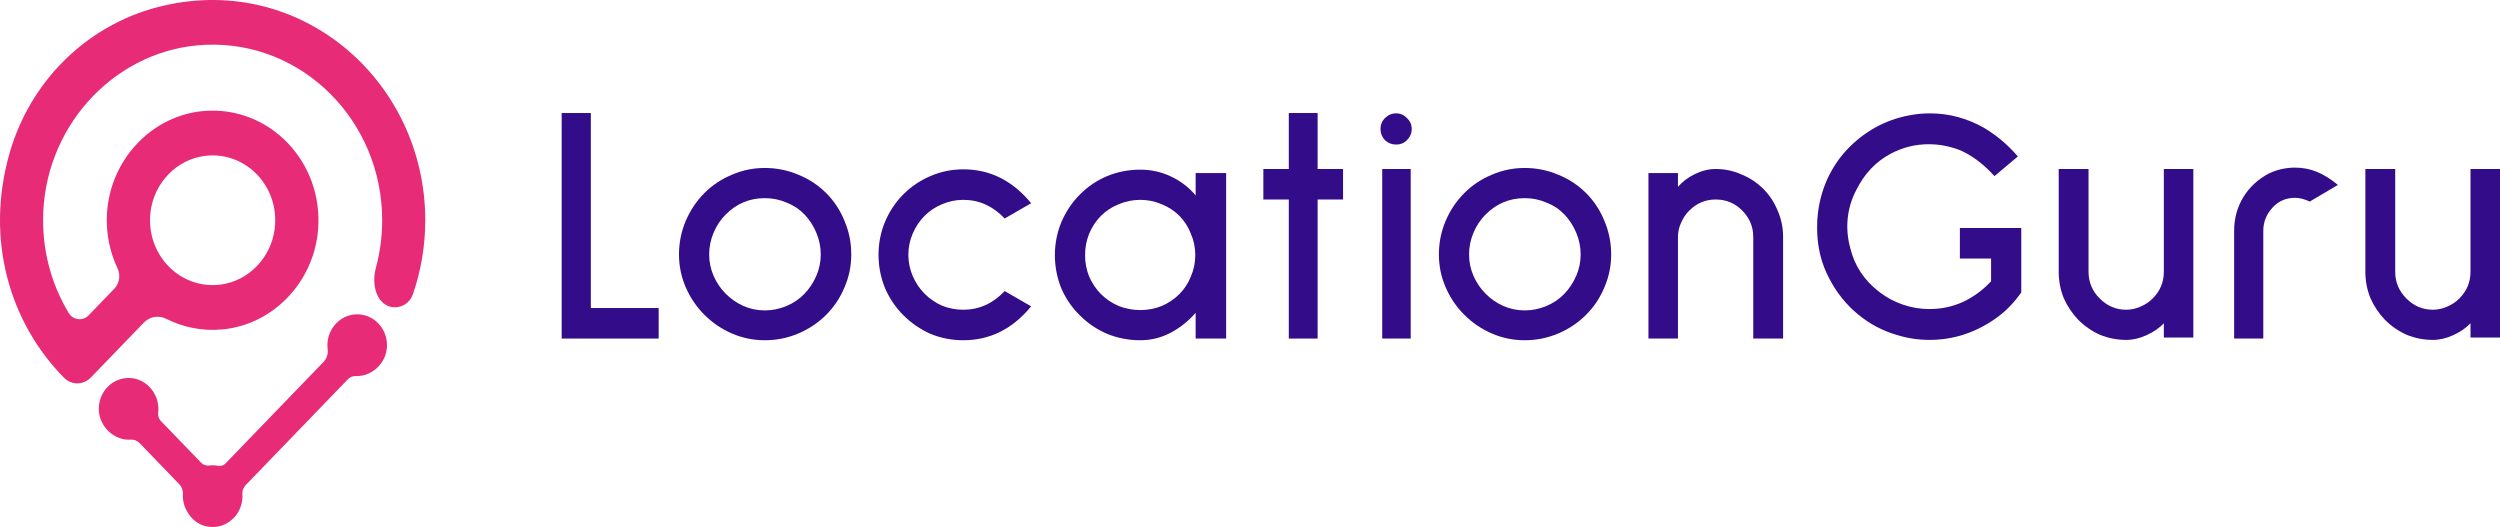 <svg width="185" height="39" viewBox="0 0 185 39" fill="none" xmlns="http://www.w3.org/2000/svg">
<path d="M182.817 24.978V23.924C182.482 24.275 182.056 24.568 181.537 24.802C181.035 25.036 180.533 25.153 180.031 25.153C179.362 25.153 178.718 25.028 178.099 24.777C177.497 24.509 176.961 24.141 176.493 23.673C176.041 23.204 175.681 22.669 175.414 22.066C175.163 21.447 175.037 20.795 175.037 20.109V12.505H177.246V20.109C177.246 20.878 177.522 21.539 178.074 22.091C178.626 22.644 179.278 22.92 180.031 22.92C180.383 22.92 180.734 22.844 181.085 22.694C181.437 22.543 181.738 22.343 181.989 22.091C182.541 21.539 182.817 20.878 182.817 20.109V12.505H185V24.978H182.817Z" fill="#330C89"/>
<path d="M170.923 14.914C170.521 14.73 170.161 14.638 169.844 14.638C169.174 14.638 168.622 14.872 168.187 15.341C167.719 15.842 167.484 16.42 167.484 17.072V25.053H165.326V17.072C165.326 16.169 165.552 15.341 166.004 14.588C166.472 13.835 167.108 13.249 167.911 12.831C168.513 12.546 169.158 12.404 169.844 12.404C170.396 12.404 170.923 12.505 171.425 12.706C171.927 12.906 172.454 13.232 173.006 13.684L170.923 14.914Z" fill="#330C89"/>
<path d="M160.124 24.978V23.924C159.789 24.275 159.362 24.568 158.844 24.802C158.342 25.036 157.84 25.153 157.338 25.153C156.669 25.153 156.025 25.028 155.406 24.777C154.803 24.509 154.268 24.141 153.799 23.673C153.348 23.204 152.988 22.669 152.72 22.066C152.469 21.447 152.344 20.795 152.344 20.109V12.505H154.552V20.109C154.552 20.878 154.828 21.539 155.38 22.091C155.933 22.644 156.585 22.92 157.338 22.92C157.689 22.92 158.041 22.844 158.392 22.694C158.743 22.543 159.045 22.343 159.296 22.091C159.848 21.539 160.124 20.878 160.124 20.109V12.505H162.307V24.978H160.124Z" fill="#330C89"/>
<path d="M147.842 23.447C147.458 23.731 147.073 23.974 146.688 24.175C145.467 24.827 144.17 25.153 142.798 25.153C141.945 25.153 141.125 25.028 140.338 24.777C139.301 24.476 138.356 23.974 137.503 23.271C136.649 22.568 135.955 21.715 135.419 20.711C134.784 19.557 134.466 18.277 134.466 16.872C134.466 16.436 134.483 16.102 134.516 15.868C134.616 14.947 134.851 14.077 135.219 13.258C135.604 12.421 136.097 11.685 136.699 11.049C137.302 10.413 137.988 9.878 138.757 9.443C139.544 9.008 140.38 8.707 141.267 8.539C141.769 8.439 142.288 8.389 142.823 8.389C144.212 8.389 145.533 8.74 146.788 9.443C147.725 9.995 148.57 10.706 149.323 11.576L147.591 13.032C146.772 12.128 145.91 11.484 145.006 11.099C144.253 10.815 143.492 10.673 142.723 10.673C141.735 10.673 140.799 10.907 139.912 11.375C138.808 11.961 137.954 12.864 137.352 14.086C136.917 14.922 136.699 15.818 136.699 16.771C136.699 17.306 136.775 17.842 136.925 18.377C137.243 19.682 137.963 20.762 139.084 21.615C139.602 22.016 140.179 22.326 140.815 22.543C141.451 22.761 142.104 22.87 142.773 22.87C143.66 22.87 144.488 22.694 145.257 22.343C146.044 21.974 146.738 21.464 147.34 20.812V19.13H145.031V16.872H149.574V21.64C149.055 22.376 148.478 22.978 147.842 23.447Z" fill="#330C89"/>
<path d="M129.74 25.053V17.524C129.74 16.771 129.464 16.119 128.912 15.566C128.377 15.031 127.724 14.763 126.954 14.763C126.202 14.763 125.549 15.039 124.997 15.591C124.746 15.842 124.545 16.144 124.395 16.495C124.244 16.83 124.169 17.173 124.169 17.524V25.053H121.985V12.806H124.169V13.835C124.487 13.45 124.905 13.132 125.424 12.881C125.942 12.63 126.453 12.505 126.954 12.505C127.624 12.505 128.26 12.639 128.862 12.906C129.481 13.157 130.025 13.517 130.493 13.985C130.945 14.437 131.296 14.973 131.547 15.591C131.815 16.194 131.949 16.838 131.949 17.524V25.053H129.74Z" fill="#330C89"/>
<path d="M112.827 25.178C111.974 25.178 111.162 25.011 110.393 24.677C109.623 24.342 108.945 23.882 108.36 23.296C107.774 22.711 107.314 22.033 106.979 21.263C106.645 20.494 106.478 19.682 106.478 18.829C106.478 17.959 106.645 17.131 106.979 16.344C107.314 15.558 107.774 14.872 108.36 14.287C108.945 13.701 109.623 13.249 110.393 12.931C111.162 12.597 111.974 12.429 112.827 12.429C113.697 12.429 114.525 12.597 115.312 12.931C116.098 13.249 116.784 13.701 117.369 14.287C117.955 14.872 118.407 15.558 118.725 16.344C119.059 17.131 119.227 17.959 119.227 18.829C119.227 19.682 119.059 20.494 118.725 21.263C118.407 22.033 117.955 22.711 117.369 23.296C116.784 23.882 116.098 24.342 115.312 24.677C114.525 25.011 113.697 25.178 112.827 25.178ZM112.827 14.663C111.706 14.663 110.744 15.065 109.941 15.868C109.556 16.252 109.255 16.704 109.037 17.223C108.82 17.741 108.711 18.277 108.711 18.829C108.711 19.381 108.82 19.908 109.037 20.41C109.255 20.912 109.556 21.355 109.941 21.74C110.326 22.125 110.761 22.426 111.246 22.644C111.748 22.861 112.275 22.97 112.827 22.97C113.379 22.97 113.915 22.861 114.433 22.644C114.952 22.426 115.395 22.125 115.763 21.74C116.131 21.355 116.424 20.912 116.642 20.41C116.859 19.908 116.968 19.381 116.968 18.829C116.968 18.277 116.859 17.741 116.642 17.223C116.424 16.704 116.131 16.252 115.763 15.868C115.395 15.483 114.952 15.19 114.433 14.989C113.931 14.772 113.396 14.663 112.827 14.663Z" fill="#330C89"/>
<path d="M103.313 10.698C102.995 10.698 102.719 10.589 102.484 10.371C102.267 10.137 102.158 9.861 102.158 9.543C102.158 9.225 102.267 8.958 102.484 8.74C102.719 8.506 102.995 8.389 103.313 8.389C103.631 8.389 103.898 8.506 104.116 8.74C104.35 8.958 104.467 9.225 104.467 9.543C104.467 9.861 104.35 10.137 104.116 10.371C103.898 10.589 103.631 10.698 103.313 10.698ZM102.284 25.053V12.505H104.392V25.053H102.284Z" fill="#330C89"/>
<path d="M97.504 14.763V25.053H95.371V14.763H93.488V12.505H95.371V8.364H97.504V12.505H99.386V14.763H97.504Z" fill="#330C89"/>
<path d="M88.477 25.053V23.146C87.941 23.765 87.322 24.258 86.62 24.626C85.917 24.994 85.172 25.178 84.386 25.178C83.516 25.178 82.696 25.02 81.926 24.702C81.174 24.384 80.504 23.932 79.919 23.346C79.333 22.778 78.873 22.108 78.538 21.339C78.221 20.552 78.061 19.733 78.061 18.879C78.061 18.026 78.221 17.215 78.538 16.445C78.873 15.659 79.333 14.973 79.919 14.387C80.504 13.801 81.174 13.35 81.926 13.032C82.696 12.714 83.516 12.555 84.386 12.555C85.189 12.555 85.942 12.722 86.645 13.057C87.364 13.391 87.975 13.86 88.477 14.462V12.806H90.735V25.053H88.477ZM84.386 14.789C83.834 14.789 83.298 14.897 82.78 15.115C82.278 15.316 81.843 15.6 81.475 15.968C81.107 16.336 80.814 16.779 80.596 17.298C80.395 17.8 80.295 18.327 80.295 18.879C80.295 19.431 80.395 19.958 80.596 20.46C80.814 20.962 81.107 21.397 81.475 21.765C81.843 22.133 82.278 22.426 82.78 22.644C83.298 22.845 83.834 22.945 84.386 22.945C84.938 22.945 85.465 22.845 85.967 22.644C86.469 22.426 86.904 22.133 87.272 21.765C87.64 21.397 87.924 20.962 88.125 20.46C88.343 19.958 88.451 19.431 88.451 18.879C88.451 18.327 88.343 17.8 88.125 17.298C87.924 16.779 87.64 16.336 87.272 15.968C86.904 15.6 86.469 15.316 85.967 15.115C85.465 14.897 84.938 14.789 84.386 14.789Z" fill="#330C89"/>
<path d="M71.285 25.178C70.432 25.178 69.62 25.02 68.85 24.702C68.098 24.367 67.428 23.907 66.843 23.321C66.274 22.753 65.822 22.083 65.488 21.314C65.17 20.527 65.011 19.707 65.011 18.854C65.011 18.001 65.17 17.189 65.488 16.42C65.822 15.633 66.274 14.956 66.843 14.387C67.428 13.801 68.098 13.35 68.85 13.032C69.62 12.697 70.432 12.53 71.285 12.53C73.259 12.53 74.932 13.366 76.304 15.039L74.347 16.169C73.477 15.249 72.456 14.789 71.285 14.789C70.733 14.789 70.206 14.897 69.704 15.115C69.219 15.316 68.792 15.6 68.424 15.968C68.056 16.336 67.763 16.771 67.546 17.273C67.328 17.775 67.219 18.302 67.219 18.854C67.219 19.406 67.328 19.933 67.546 20.435C67.763 20.937 68.056 21.372 68.424 21.74C68.792 22.108 69.219 22.401 69.704 22.619C70.206 22.819 70.733 22.92 71.285 22.92C72.456 22.92 73.477 22.46 74.347 21.54L76.304 22.669C74.932 24.342 73.259 25.178 71.285 25.178Z" fill="#330C89"/>
<path d="M56.595 25.178C55.741 25.178 54.93 25.011 54.16 24.677C53.391 24.342 52.713 23.882 52.127 23.296C51.542 22.711 51.082 22.033 50.747 21.263C50.412 20.494 50.245 19.682 50.245 18.829C50.245 17.959 50.412 17.131 50.747 16.345C51.082 15.558 51.542 14.872 52.127 14.287C52.713 13.701 53.391 13.249 54.16 12.931C54.93 12.597 55.741 12.429 56.595 12.429C57.465 12.429 58.293 12.597 59.079 12.931C59.865 13.249 60.551 13.701 61.137 14.287C61.723 14.872 62.174 15.558 62.492 16.345C62.827 17.131 62.994 17.959 62.994 18.829C62.994 19.682 62.827 20.494 62.492 21.263C62.174 22.033 61.723 22.711 61.137 23.296C60.551 23.882 59.865 24.342 59.079 24.677C58.293 25.011 57.465 25.178 56.595 25.178ZM56.595 14.663C55.474 14.663 54.511 15.065 53.708 15.868C53.324 16.252 53.023 16.704 52.805 17.223C52.587 17.741 52.479 18.277 52.479 18.829C52.479 19.381 52.587 19.908 52.805 20.41C53.023 20.912 53.324 21.355 53.708 21.74C54.093 22.125 54.528 22.426 55.014 22.644C55.515 22.861 56.042 22.97 56.595 22.97C57.147 22.97 57.682 22.861 58.201 22.644C58.719 22.426 59.163 22.125 59.531 21.74C59.899 21.355 60.192 20.912 60.409 20.41C60.627 19.908 60.736 19.381 60.736 18.829C60.736 18.277 60.627 17.741 60.409 17.223C60.192 16.704 59.899 16.252 59.531 15.868C59.163 15.483 58.719 15.19 58.201 14.989C57.699 14.772 57.163 14.663 56.595 14.663Z" fill="#330C89"/>
<path d="M41.563 25.053V8.364H43.722V22.794H48.741V25.053H41.563Z" fill="#330C89"/>
<path fill-rule="evenodd" clip-rule="evenodd" d="M0.708 11.333C2.231 6.004 6.405 1.915 11.603 0.544L11.603 0.545C22.076 -2.217 31.469 5.905 31.469 16.299C31.469 18.216 31.147 20.055 30.559 21.762C30.072 23.179 27.84 23.206 27.698 20.858C27.676 20.487 27.736 20.116 27.831 19.758C28.124 18.657 28.281 17.497 28.281 16.299C28.281 8.957 22.404 3.037 15.257 3.312C8.797 3.56 3.511 8.976 3.203 15.665C3.075 18.428 3.785 21.009 5.088 23.167C5.41 23.699 6.129 23.779 6.557 23.336L8.456 21.369C8.843 20.968 8.934 20.36 8.694 19.852C8.129 18.654 7.84 17.293 7.914 15.853C8.123 11.831 11.232 8.524 15.109 8.212C19.93 7.824 23.922 11.963 23.541 16.959C23.244 20.853 20.224 24.021 16.468 24.376C14.97 24.518 13.551 24.221 12.313 23.597C11.756 23.316 11.09 23.412 10.652 23.866L8.046 26.565L6.954 27.696L6.722 27.937C6.178 28.5 5.293 28.516 4.743 27.959C0.786 23.956 -1.143 17.812 0.708 11.333ZM20.329 16.922C20.711 13.783 18.162 11.143 15.132 11.539C13.067 11.809 11.4 13.536 11.14 15.675C10.758 18.813 13.306 21.453 16.337 21.058C18.401 20.788 20.069 19.061 20.329 16.922ZM24.267 25.119C24.448 24.137 25.25 23.368 26.211 23.271L26.211 23.271C27.599 23.13 28.755 24.323 28.629 25.758C28.556 26.579 28.029 27.291 27.303 27.63C26.975 27.783 26.657 27.837 26.356 27.826C26.13 27.817 25.909 27.893 25.749 28.058L18.178 35.901C18.015 36.07 17.918 36.303 17.936 36.541C17.941 36.598 17.943 36.656 17.943 36.714C17.943 38.176 16.617 39.317 15.144 38.918C14.658 38.786 14.241 38.457 13.957 38.029C13.616 37.516 13.511 37.032 13.537 36.585C13.553 36.304 13.457 36.029 13.265 35.83L10.331 32.791C10.156 32.609 9.914 32.514 9.667 32.532C9.365 32.555 9.045 32.512 8.711 32.365C7.898 32.009 7.323 31.198 7.312 30.284C7.295 28.892 8.48 27.781 9.86 27.997C10.659 28.121 11.33 28.721 11.597 29.51C11.717 29.865 11.744 30.208 11.705 30.529C11.677 30.757 11.742 30.986 11.898 31.148L14.884 34.241C15.041 34.404 15.261 34.474 15.482 34.446C15.566 34.435 15.651 34.43 15.738 34.43C15.873 34.43 16.005 34.443 16.133 34.468C16.334 34.506 16.54 34.449 16.685 34.299L23.945 26.779C24.184 26.531 24.291 26.181 24.246 25.834C24.217 25.605 24.221 25.366 24.267 25.119Z" fill="#E72B77"/>
</svg>
